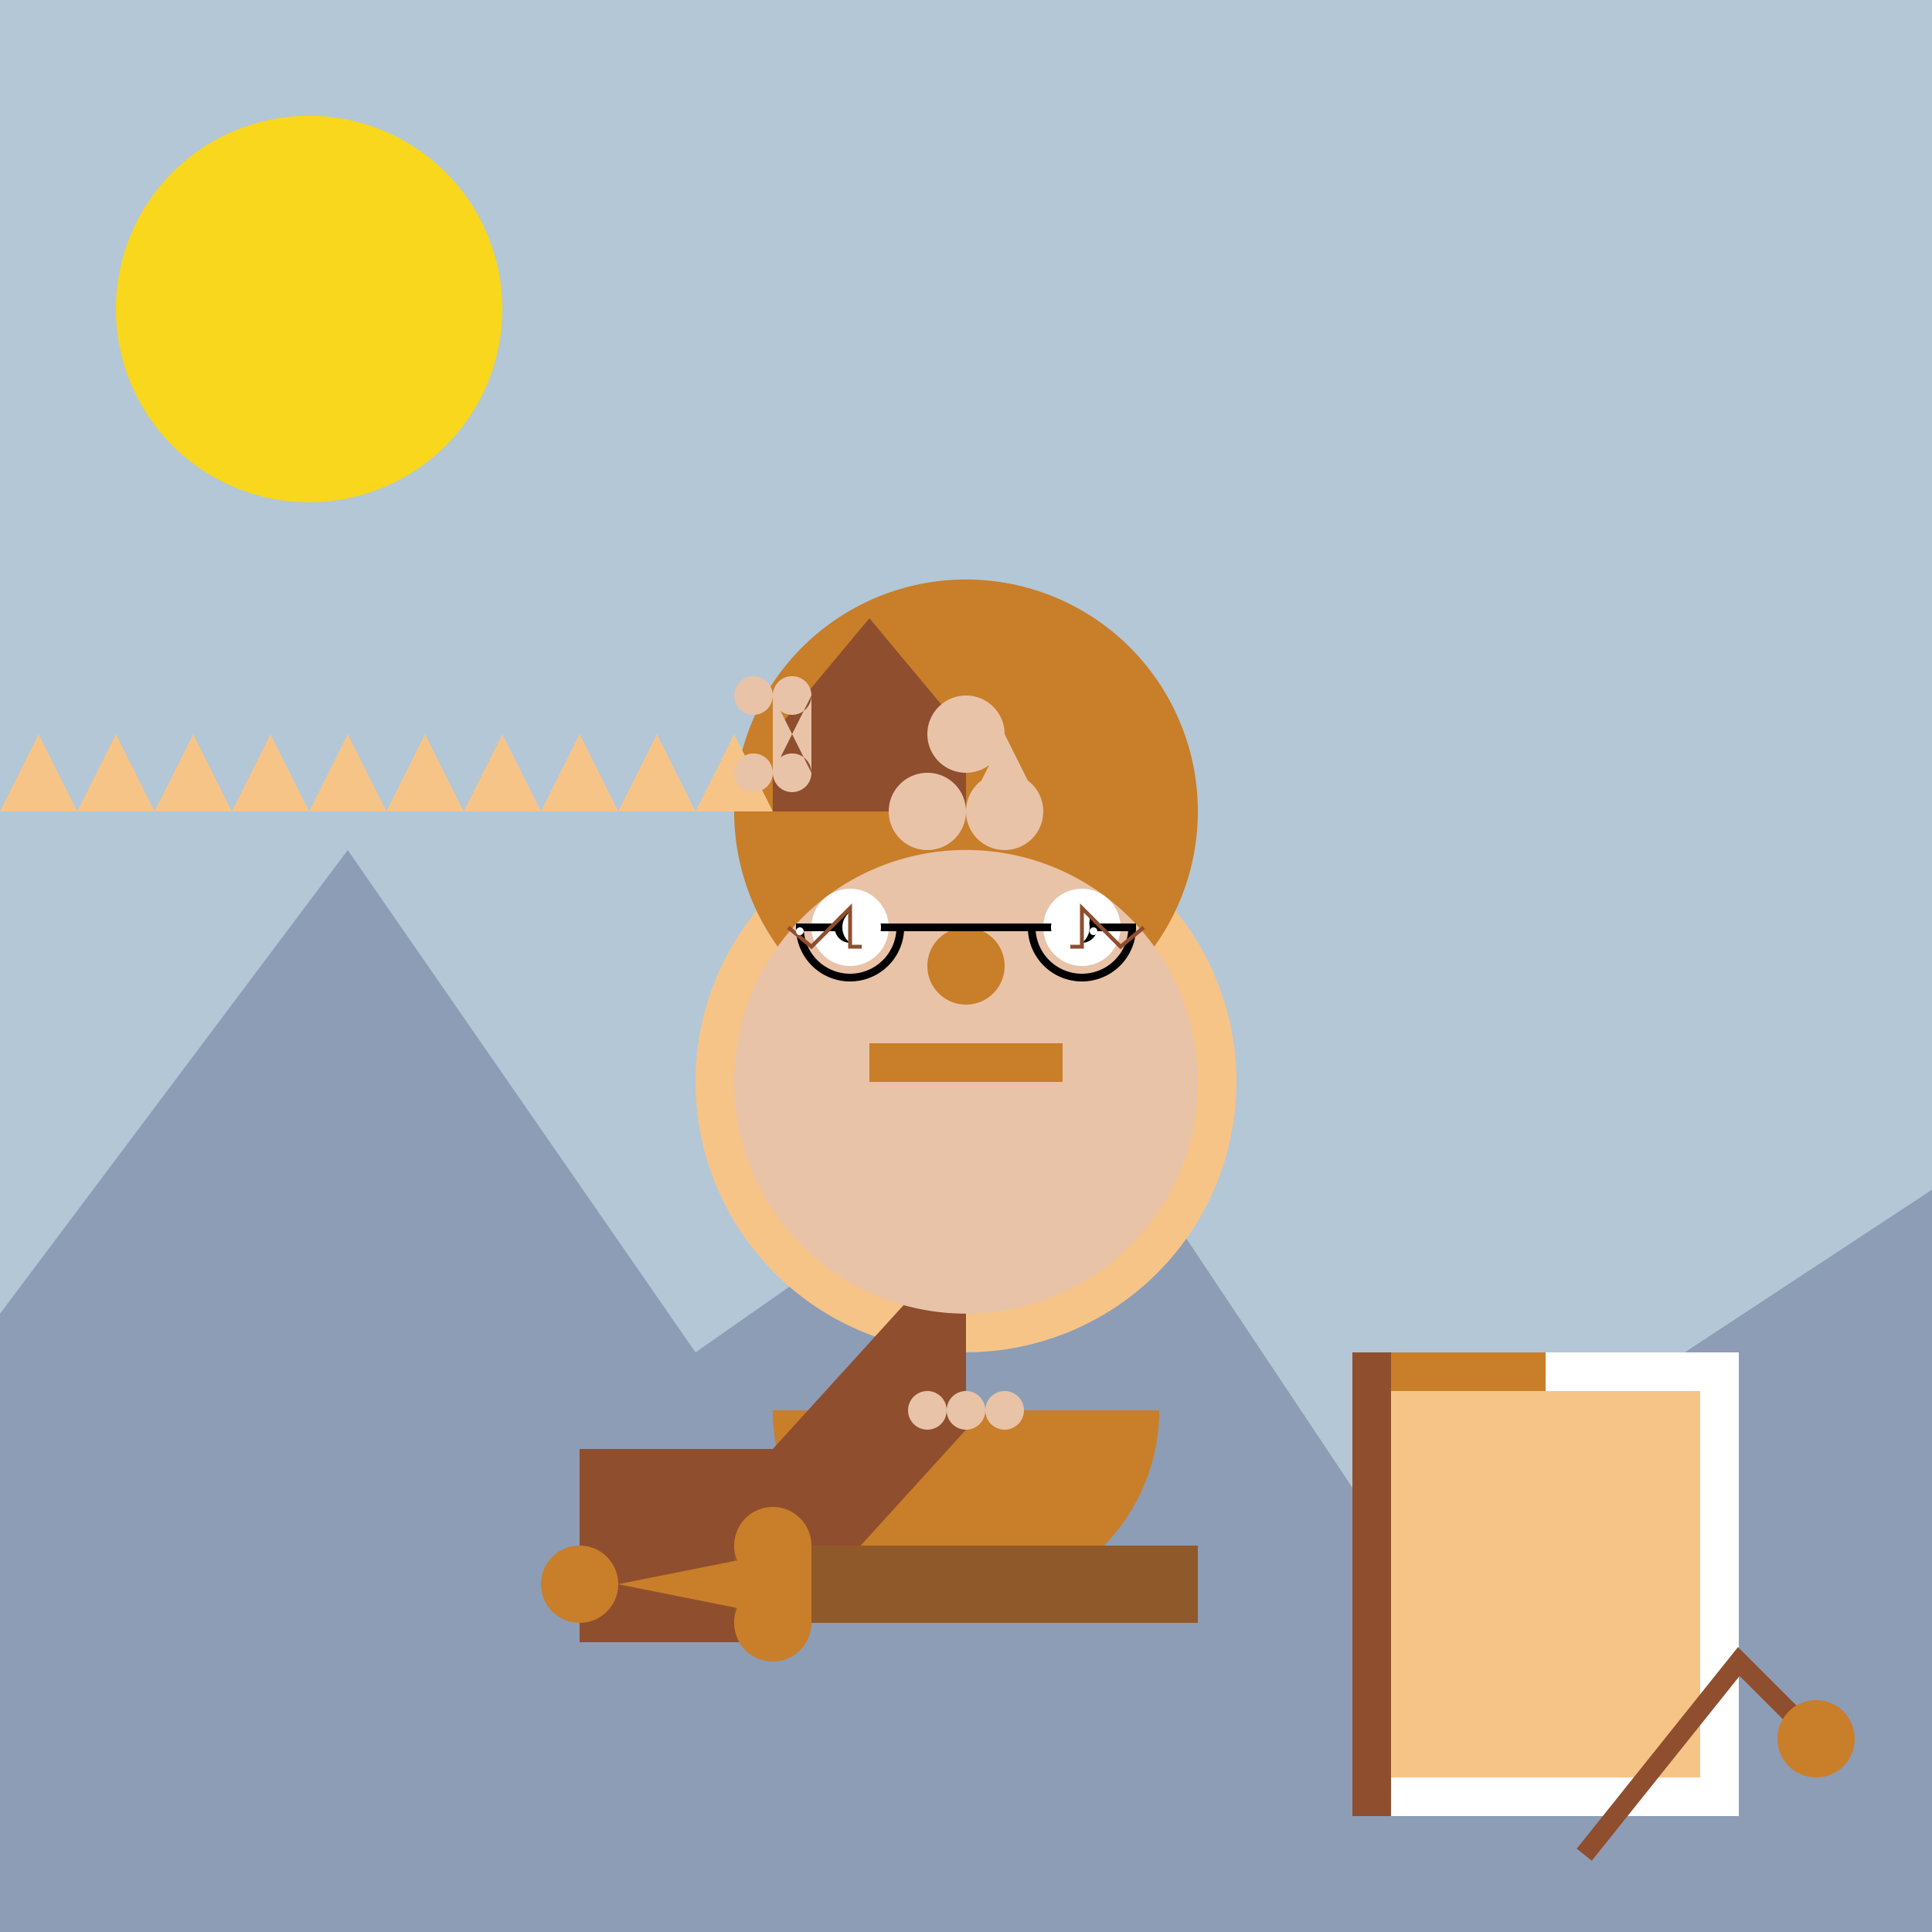 <!--

Generated by DrawGPT.
Free, open source, AI generated images in SVG, PNG, and HTML Canvas format.
https://drawgpt.ai

Created: 2023-09-26T20:19:31.716Z
Link: https://drawgpt.ai/prompt/59018/

-->
<svg xmlns="http://www.w3.org/2000/svg" xmlns:xlink="http://www.w3.org/1999/xlink" width="500" height="500"><defs/><g><rect fill="#B3C7D6" stroke="none" x="0" y="0" width="512" height="512"/><path fill="#8D9DB6" stroke="none" paint-order="stroke fill markers" d=" M 0 340 L 90 220 L 180 350 L 280 280 L 360 400 L 512 300 L 512 512 L 0 512 Z"/><path fill="#F9D71C" stroke="none" paint-order="stroke fill markers" d=" M 130 80 A 50 50 0 1 1 130 79.95"/><path fill="#F7C488" stroke="none" paint-order="stroke fill markers" d=" M 320 280 A 70 70 0 1 1 320 279.93"/><path fill="#C97E29" stroke="none" paint-order="stroke fill markers" d=" M 310 210 A 60 60 0 1 1 310 209.94"/><path fill="#C97E29" stroke="none" paint-order="stroke fill markers" d=" M 300 365 A 50 50 0 0 1 200 365"/><path fill="#8F4E2E" stroke="none" paint-order="stroke fill markers" d=" M 250 320 L 200 375 L 150 375 L 150 425 L 200 425 L 250 370 Z"/><rect fill="#90592A" stroke="none" x="190" y="400" width="120" height="20"/><path fill="#E8C3A8" stroke="none" paint-order="stroke fill markers" d=" M 310 280 A 60 60 0 1 1 310 279.94"/><path fill="#FFFFFF" stroke="none" paint-order="stroke fill markers" d=" M 230 240 A 10 10 0 1 1 230 239.99 L 290 240 A 10 10 0 1 1 290 239.99"/><path fill="#000000" stroke="none" paint-order="stroke fill markers" d=" M 224 240 A 4 4 0 1 1 224 239.996 L 284 240 A 4 4 0 1 1 284 239.996"/><rect fill="#C97E29" stroke="none" x="225" y="270" width="50" height="10"/><path fill="#C97E29" stroke="none" paint-order="stroke fill markers" d=" M 260 250 A 10 10 0 1 1 260 249.99"/><path fill="#F7C488" stroke="none" paint-order="stroke fill markers" d=" M 200 210 L 190 190 L 180 210 L 170 190 L 160 210 L 150 190 L 140 210 L 130 190 L 120 210 L 110 190 L 100 210 L 90 190 L 80 210 L 70 190 L 60 210 L 50 190 L 40 210 L 30 190 L 20 210 L 10 190 L 0 210 Z"/><rect fill="#8F4E2E" stroke="none" x="200" y="190" width="50" height="20"/><path fill="#8F4E2E" stroke="none" paint-order="stroke fill markers" d=" M 225 160 L 200 190 L 250 190 Z"/><rect fill="#FFFFFF" stroke="none" x="350" y="350" width="100" height="120"/><rect fill="#F7C488" stroke="none" x="360" y="360" width="80" height="100"/><rect fill="#8F4E2E" stroke="none" x="350" y="350" width="10" height="120"/><rect fill="#C97E29" stroke="none" x="360" y="350" width="40" height="10"/><path fill="none" stroke="#000000" paint-order="fill stroke markers" d=" M 233 240 A 13 13 0 0 1 207 240 L 293 240 A 13 13 0 0 1 267 240 M 207 240 L 227 240 M 273 240 L 293 240" stroke-miterlimit="10" stroke-width="2" stroke-dasharray=""/><path fill="none" stroke="#8F4E2E" paint-order="fill stroke markers" d=" M 410 480 L 450 430 L 470 450" stroke-miterlimit="10" stroke-width="5" stroke-dasharray=""/><path fill="#C97E29" stroke="none" paint-order="stroke fill markers" d=" M 480 450 A 10 10 0 1 1 480 449.99"/><path fill="#E8C3A8" stroke="none" paint-order="stroke fill markers" d=" M 250 210 A 10 10 0 1 1 250 209.99 L 260 190 A 10 10 0 1 1 260 189.99 L 270 210 A 10 10 0 1 1 270 209.99"/><path fill="#E8C3A8" stroke="none" paint-order="stroke fill markers" d=" M 245 365 A 5 5 0 1 1 245 364.995 L 255 365 A 5 5 0 1 1 255 364.995 L 265 365 A 5 5 0 1 1 265 364.995"/><path fill="#C97E29" stroke="none" paint-order="stroke fill markers" d=" M 210 400 A 10 10 0 1 1 210 399.99 L 210 420 A 10 10 0 1 1 210 419.99 L 160 410 A 10 10 0 1 1 160 409.99"/><path fill="#E8C3A8" stroke="none" paint-order="stroke fill markers" d=" M 200 200 A 5 5 0 1 1 200 199.995 L 200 180 A 5 5 0 1 1 200 179.995 L 210 200 A 5 5 0 1 1 210 199.995 L 210 180 A 5 5 0 1 1 210 179.995"/><path fill="#FFFFFF" stroke="none" paint-order="stroke fill markers" d=" M 228 240 A 5 5 0 1 1 228 239.995 L 282 240 A 5 5 0 1 1 282 239.995"/><path fill="#FFFFFF" stroke="none" paint-order="stroke fill markers" d=" M 228 238 A 3 3 0 1 1 228 237.997 L 282 238 A 3 3 0 1 1 282 237.997"/><path fill="none" stroke="#8F4E2E" paint-order="fill stroke markers" d=" M 204 240 L 210 245 L 220 235 L 220 245 L 223 245 M 296 240 L 290 245 L 280 235 L 280 245 L 277 245" stroke-miterlimit="10" stroke-dasharray=""/><path fill="#FFFFFF" stroke="none" paint-order="stroke fill markers" d=" M 208 241 A 1 1 0 1 1 208 240.999 L 284 241 A 1 1 0 1 1 284 240.999"/></g></svg>